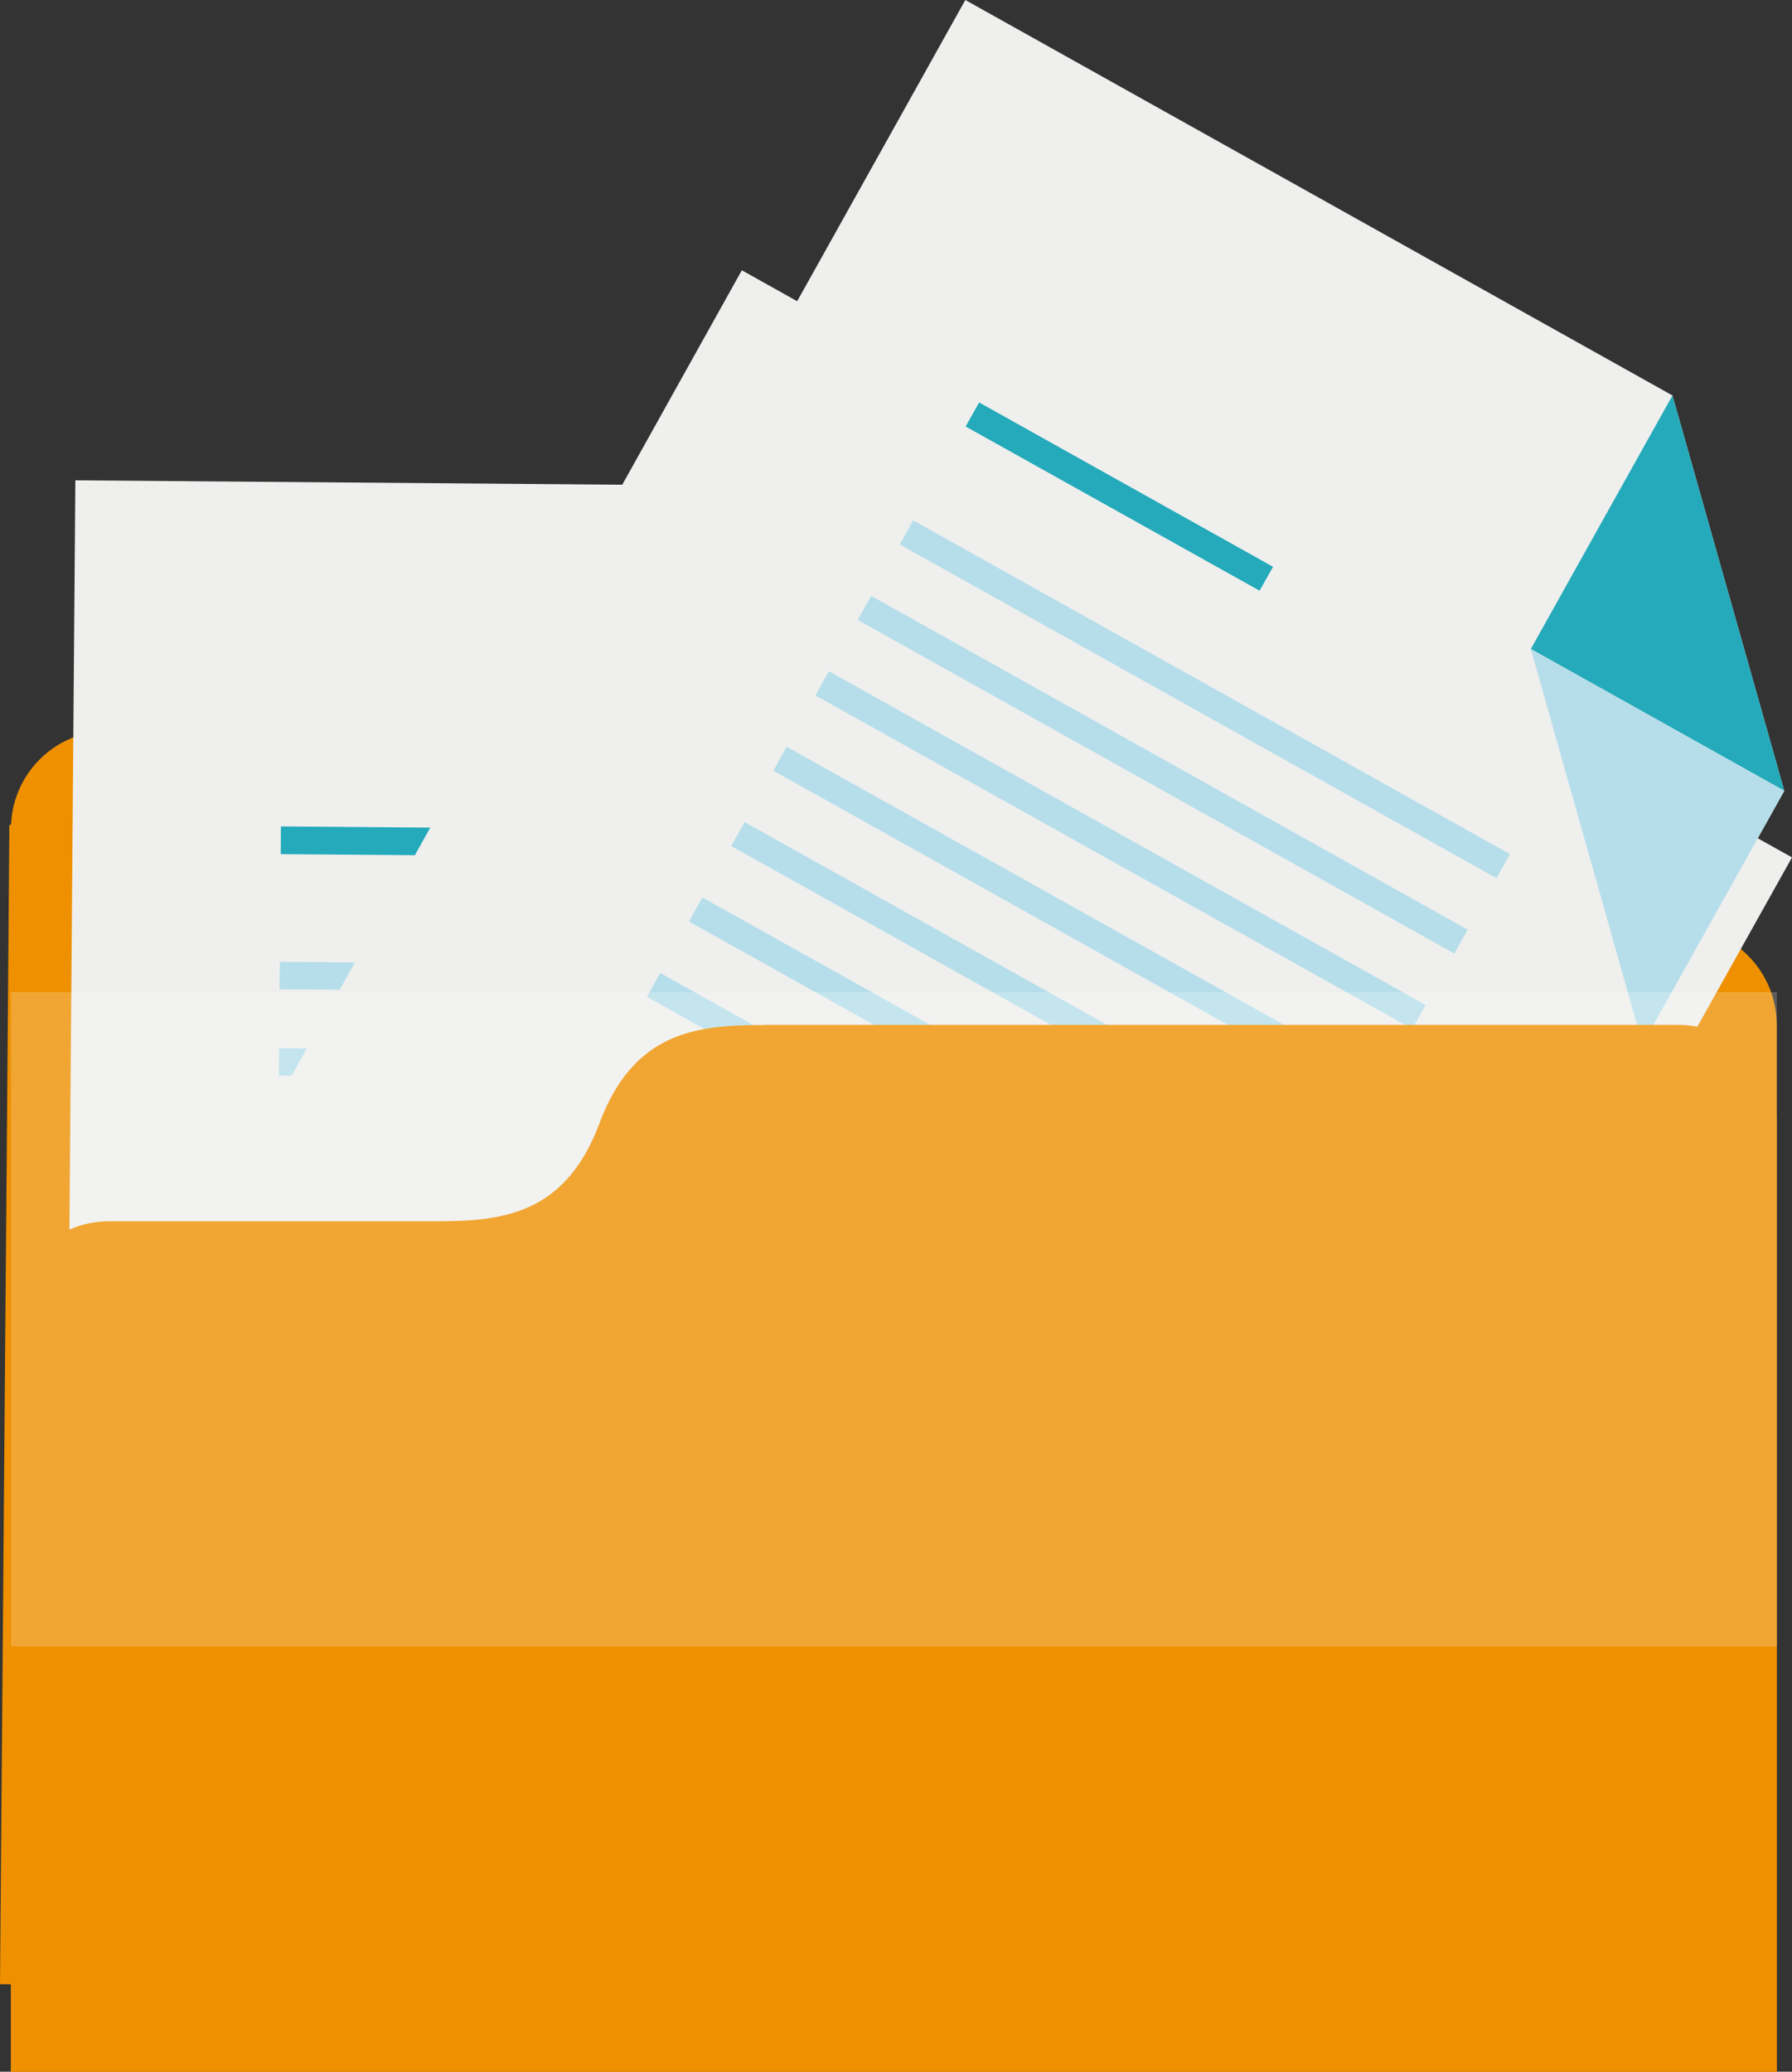<?xml version="1.0" encoding="UTF-8"?><svg xmlns="http://www.w3.org/2000/svg" viewBox="0 0 120.83 139.66"><rect x="0" y="0" width="120.83" height="139.66" fill="#333333" stroke="none"/><defs><style>.d{fill:#efefee;}.e{fill:#fff;}.f{fill:#24aaba;}.g{fill:#ee9000;}.h{isolation:isolate;}.i{fill:#b6deea;}.j{opacity:.2;}.k{fill:none;}.l{mix-blend-mode:multiply;}</style></defs><g class="h"><g id="a"/><g id="b"><g id="c"><g><path class="g" d="M51.45,62.48h61.74c3.65,0,6.61,2.97,6.61,6.61v70.57H.74V55.87c0-3.65,2.95-6.61,6.61-6.61H29.4c4.41,0,8.72,.41,11.02,6.61,2.31,6.19,6.62,6.61,11.03,6.61"/><g><polygon class="g" points="81.12 134.41 81.45 92.4 81.74 56.25 60.33 56.09 .63 55.6 .51 71.19 .34 91.75 0 133.76 81.12 134.41"/><g><polygon class="d" points="78.47 134.38 78.9 79.87 79.13 52.55 59.7 32.82 5.08 32.38 4.92 52.61 4.71 79.29 4.27 133.8 78.47 134.38"/><g><polygon class="f" points="59.54 52.4 79.13 52.55 59.7 32.82 59.54 52.4"/><polygon class="i" points="79.13 52.55 59.54 52.4 78.97 72.14 79.13 52.55"/></g></g><polygon class="f" points="18.93 57.58 41.62 57.76 41.65 55.9 18.94 55.71 18.93 57.58"/><g><polygon class="i" points="18.85 66.69 64.95 67.06 64.97 65.2 18.87 64.84 18.85 66.69"/><polygon class="i" points="18.81 72.51 64.9 72.87 64.91 71.02 18.82 70.66 18.81 72.51"/><rect class="i" x="40.89" y="54.54" width="1.85" height="46.1" transform="translate(-36.1 118.8) rotate(-89.55)"/><polygon class="i" points="18.71 84.16 64.81 84.53 64.83 82.67 18.73 82.3 18.71 84.16"/><rect class="i" x="40.8" y="66.18" width="1.85" height="46.1" transform="translate(-47.84 130.23) rotate(-89.54)"/><polygon class="i" points="18.62 95.8 64.71 96.17 64.73 94.32 18.63 93.94 18.62 95.8"/><polygon class="i" points="18.57 101.63 64.67 101.99 64.68 100.14 18.59 99.78 18.57 101.63"/></g></g><g class="l"><polygon class="d" points="82.68 126.02 103.18 89.36 120.83 57.8 102.14 47.36 50.02 18.22 42.43 31.83 32.38 49.77 11.88 86.43 82.68 126.02"/></g><g><polygon class="d" points="80.37 124.73 106.97 77.15 120.31 53.31 112.77 26.66 65.09 0 55.23 17.66 42.2 40.94 15.6 88.52 80.37 124.73"/><g><polygon class="f" points="103.22 43.75 120.31 53.31 112.77 26.66 103.22 43.75"/><polygon class="i" points="120.31 53.31 103.22 43.75 110.75 70.4 120.31 53.31"/></g></g><polygon class="f" points="65.11 28.75 84.93 39.82 85.84 38.21 66.02 27.13 65.11 28.75"/><g><rect class="i" x="80.31" y="24.1" width="1.86" height="46.1" transform="translate(.44 95.04) rotate(-60.79)"/><polygon class="i" points="57.83 41.79 98.06 64.28 98.96 62.67 58.74 40.17 57.83 41.79"/><polygon class="i" points="54.98 46.88 95.22 69.36 96.13 67.75 55.89 45.25 54.98 46.88"/><rect class="i" x="71.79" y="39.35" width="1.85" height="46.1" transform="translate(-17.24 95.41) rotate(-60.79)"/><polygon class="i" points="49.3 57.03 89.53 79.53 90.44 77.92 50.21 55.42 49.3 57.03"/><polygon class="i" points="46.46 62.12 86.69 84.62 87.6 82.99 47.36 60.5 46.46 62.12"/><polygon class="i" points="43.62 67.2 83.85 89.69 84.76 88.08 44.52 65.59 43.62 67.2"/></g><path class="g" d="M51.45,69.09h61.74c3.65,0,6.61,2.97,6.61,6.62v63.95H.74v-50.71c0-3.66,2.95-6.62,6.61-6.62H29.4c4.41,0,8.72-.42,11.02-6.61,2.31-6.2,6.62-6.62,11.03-6.62"/><g><path class="k" d="M51.45,69.09c-4.41,0-8.72,.42-11.03,6.62-2.31,6.19-6.61,6.61-11.02,6.61H7.34c-3.65,0-6.61,2.96-6.61,6.62v50.71H119.81v-63.95c0-3.66-2.95-6.62-6.61-6.62H51.45Z"/><g class="j"><g><rect class="k" x=".74" y="66.89" width="119.07" height="44.1"/><g><rect class="k" x=".74" y="66.89" width="119.07" height="44.1"/><rect class="e" x=".74" y="66.89" width="119.07" height="44.1"/></g></g></g></g></g></g></g></g></svg>